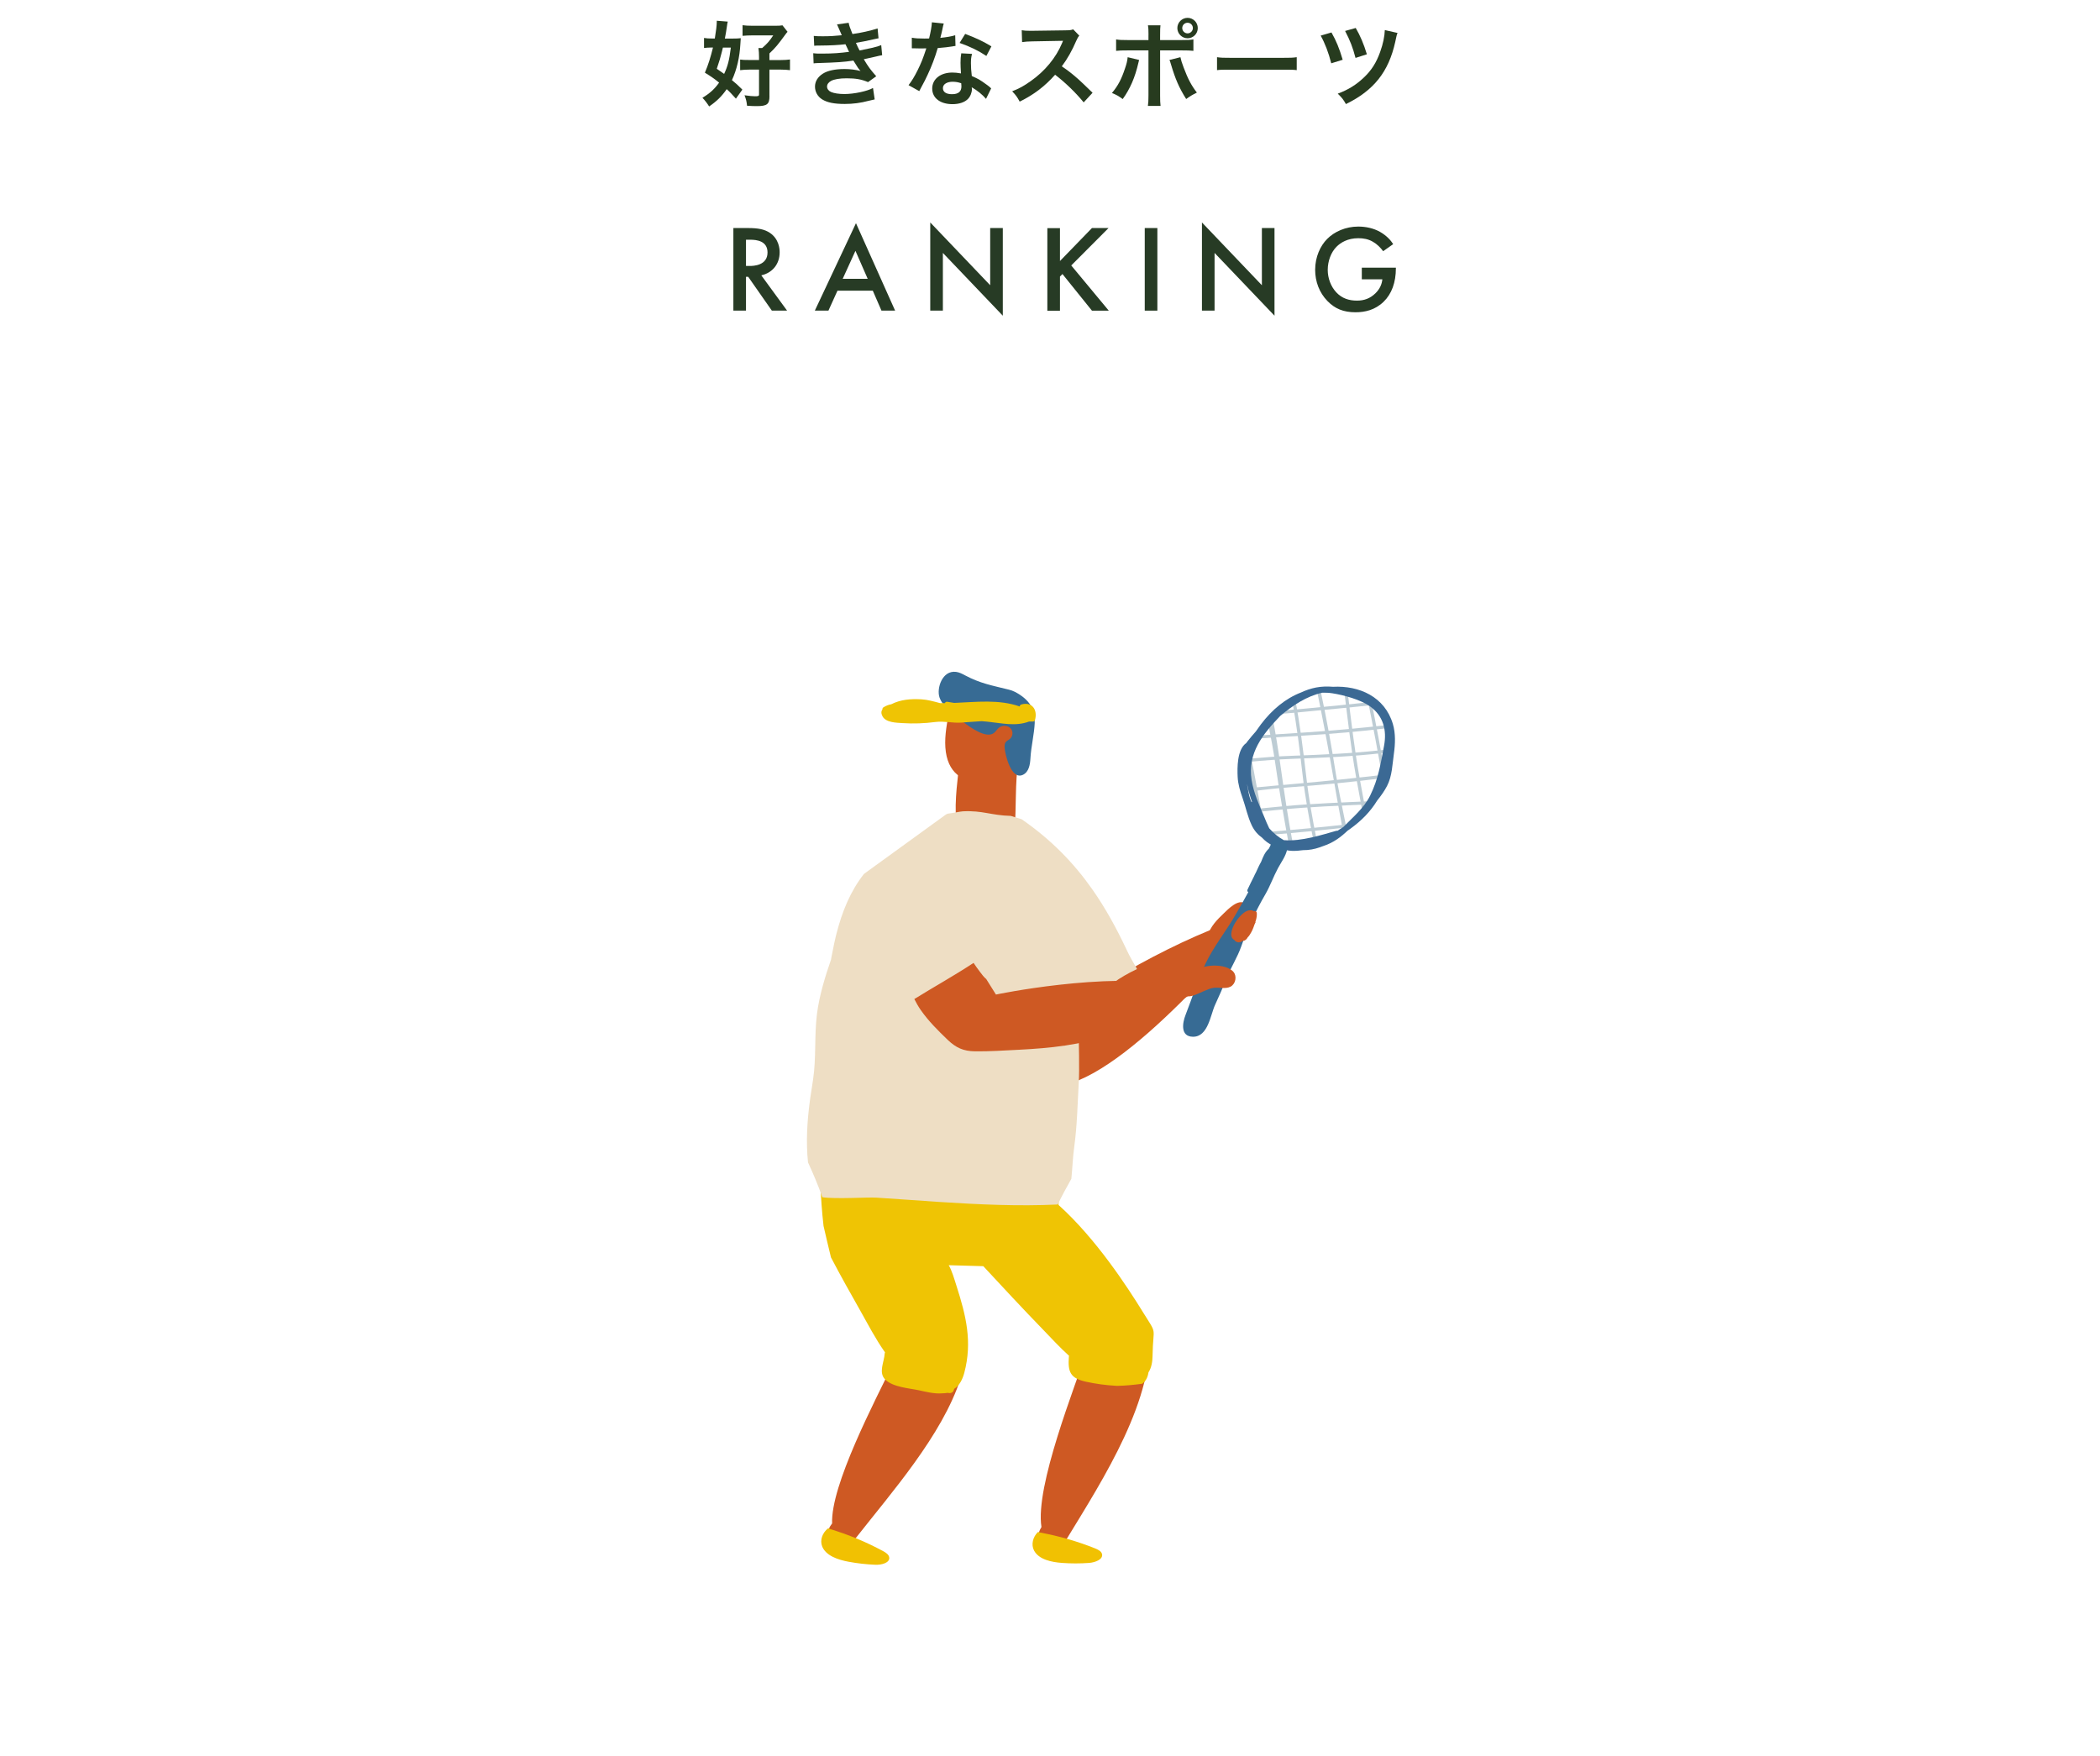 <?xml version="1.0" encoding="UTF-8"?>
<svg id="_レイヤー_2" data-name="レイヤー 2" xmlns="http://www.w3.org/2000/svg" xmlns:xlink="http://www.w3.org/1999/xlink" viewBox="0 0 514 430">
  <defs>
    <style>
      .cls-1 {
        fill: none;
      }

      .cls-2 {
        fill: #3b6994;
      }

      .cls-3 {
        fill: #f1c102;
      }

      .cls-4 {
        fill: #ce5923;
      }

      .cls-5 {
        fill: #efc404;
      }

      .cls-6 {
        fill: #273b1f;
      }

      .cls-7 {
        fill: #eedec4;
      }

      .cls-8 {
        fill: #376b94;
      }

      .cls-9 {
        fill: #376b94;
      }

      .cls-10 {
        fill: #273b25;
      }

      .cls-11 {
        clip-path: url(#clippath);
      }

      .cls-12 {
        fill: #bdccd4;
      }
    </style>
    <clipPath id="clippath">
      <rect class="cls-1" width="514" height="430"/>
    </clipPath>
  </defs>
  <g id="_レイヤー_1-2" data-name="レイヤー 1">
    <g class="cls-11">
      <g>
        <path class="cls-6" d="M180.12,24.15c-1.07-1.18-1.48-1.64-2.25-2.32-1.21,1.75-2.44,2.96-4.3,4.23-.46-.73-.96-1.41-1.64-2.12,1.82-1.09,2.96-2.14,4.08-3.71-1.18-.96-1.8-1.39-3.48-2.44.82-1.91,1.39-3.76,1.98-6.15h-.55c-.59,0-1.14.05-1.64.11v-2.46c.59.11,1.14.14,2,.14h.64c.3-1.8.48-3.26.48-4.1v-.25l2.69.21c-.09.34-.11.48-.25,1.46-.14.93-.25,1.64-.46,2.69h1.98c.82,0,1.34-.02,1.91-.09q-.02.46-.09,1.39c-.18,3.3-.89,6.35-2.07,8.88,1.05.87,1.46,1.21,2.55,2.32l-1.57,2.21ZM176.94,11.65q-.07.34-.25,1.02c-.25,1.07-.66,2.46-1.25,4.17.91.61,1.25.86,1.8,1.25.89-1.91,1.27-3.37,1.64-6.44h-1.93ZM188.34,23.52c0,2-.59,2.46-3.12,2.46-.66,0-1.37-.02-2.37-.09-.11-1.05-.23-1.55-.62-2.57,1.09.16,1.96.25,2.57.25.8,0,.98-.07.98-.43v-6.1h-2.3c-.89,0-1.62.05-2.32.14v-2.6c.55.09,1.05.11,2.25.11h2.37v-.77c0-.89-.04-1.34-.14-2.16h.91c1.25-1.09,1.82-1.75,2.71-3.1h-5.05c-.91,0-1.78.05-2.46.11v-2.6c.59.09,1.41.14,2.53.14h5.26c1.02,0,1.53-.02,1.98-.11l1.25,1.59c-.18.18-.25.27-.46.55-1.89,2.59-2.46,3.3-3.98,4.74v1.62h2.78c.98,0,1.57-.05,2.25-.14v2.62c-.71-.09-1.32-.14-2.25-.14h-2.78v6.49Z"/>
        <path class="cls-6" d="M199.15,8.79c.66.07,1.18.09,2.19.09,1.73,0,2.96-.07,4.69-.25q-.07-.18-.25-.59c-.57-1.32-.89-2.03-.91-2.07l2.85-.39c.09.57.32,1.25.93,2.75,1.94-.25,4.58-.84,6.15-1.37l.23,2.41q-.23.05-.77.16c-1.53.36-4.05.87-4.76.96.36.84.5,1.14.89,1.87,1.96-.41,3-.64,3.14-.66,1.3-.32,1.57-.41,2.16-.66l.23,2.48c-.43.07-.91.16-1.43.3-.93.23-1.68.39-2.23.5q-.57.11-.84.18c1.18,1.96,1.55,2.44,3.05,4.17l-2,1.43c-1.64-.68-3-.93-5.24-.93-1.73,0-3.05.23-3.82.64-.64.36-.98.84-.98,1.39s.39,1.07.98,1.32c.73.32,1.94.5,3.26.5,2.37,0,5.58-.68,7.01-1.48l.41,2.8q-.43.07-1.48.34c-1.93.52-3.82.77-5.83.77-2.62,0-4.28-.34-5.55-1.12-1.09-.68-1.75-1.84-1.75-3.12s.68-2.37,1.91-3.17c1.18-.75,3-1.14,5.3-1.14,1.39,0,2.71.16,3.94.48-.36-.34-.8-.98-1.75-2.55-2.41.36-3.87.46-8.81.61-.39.02-.55.02-.93.07l-.09-2.48c.66.09.8.09,2.34.09,2.39,0,4.28-.14,6.44-.43-.14-.27-.23-.41-.41-.84-.23-.48-.3-.61-.48-1.02-1.82.21-3.46.3-6.1.32-.96,0-1.07.02-1.55.05l-.11-2.41Z"/>
        <path class="cls-6" d="M231,5.74q-.14.43-.36,1.53c-.11.55-.23,1-.48,2,1.57-.16,2.75-.36,3.64-.64l.07,2.62c-.25.02-.3.02-.73.11-.82.14-2.21.3-3.62.41-.66,2.28-1.48,4.44-2.5,6.6-.52,1.12-.73,1.53-1.59,3.12q-.3.55-.43.82l-2.62-1.46c.8-1.05,1.43-2.07,2.21-3.64.89-1.82,1.28-2.75,2.14-5.37-1.03.02-1.16.02-1.43.02-.3,0-.43,0-.91-.02l-1.21-.02v-2.59c.82.16,1.68.21,3.07.21.27,0,.66,0,1.16-.02.39-1.62.64-2.98.68-3.96l2.91.3ZM241.32,24.18c-.82-.98-2.14-2.05-3.48-2.82.02.21.05.36.05.46,0,.84-.39,1.82-.98,2.41-.8.82-2.16,1.27-3.78,1.27-3,0-4.96-1.5-4.96-3.82s2.03-3.92,4.92-3.92c.68,0,1.16.05,2.12.21-.07-1.05-.11-1.94-.11-2.62,0-.89.05-1.55.18-2.3l2.64.14c-.23.84-.27,1.37-.27,2.3s.05,1.82.21,3.12c1.64.73,1.87.84,3.6,2.09.34.23.43.32.8.62q.18.18.34.32l-1.25,2.55ZM233.23,20.01c-1.48,0-2.44.61-2.44,1.57s.82,1.48,2.23,1.48c1.55,0,2.3-.64,2.3-1.91,0-.23-.05-.77-.05-.77-.8-.27-1.34-.36-2.05-.36ZM241.43,13.7c-1.98-1.32-4.01-2.3-6.56-3.19l1.37-2.21c2.69,1.02,4.39,1.82,6.42,3.05l-1.23,2.34Z"/>
        <path class="cls-6" d="M265.24,25.06c-1.89-2.32-4.51-4.87-6.99-6.76-2.57,2.87-5.19,4.87-8.67,6.58-.64-1.18-.91-1.55-1.84-2.53,1.75-.68,2.85-1.3,4.55-2.5,3.44-2.41,6.17-5.71,7.65-9.27l.25-.59q-.36.02-7.54.14c-1.09.02-1.71.07-2.48.18l-.09-2.91c.64.11,1.07.14,2,.14h.55l8.01-.11c1.28-.02,1.46-.04,2.03-.25l1.5,1.55c-.3.34-.48.66-.73,1.23-1.05,2.44-2.16,4.42-3.55,6.28,1.43.96,2.66,1.91,4.21,3.3q.57.5,3.32,3.17l-2.19,2.37Z"/>
        <path class="cls-6" d="M278.81,14.68c-.07.27-.09.3-.18.71-.8,3.53-2.03,6.37-3.83,8.86-1.12-.8-1.5-1.02-2.64-1.48,1.5-1.8,2.32-3.37,3.19-5.99.41-1.18.57-1.89.66-2.78l2.8.68ZM281.11,8.53c0-1.14-.02-1.71-.14-2.34h3.07c-.07.66-.09.98-.09,2.41v1.21h5.21c1.57,0,2.07-.02,2.94-.16v2.8c-.8-.09-1.39-.11-2.89-.11h-5.26v11.04c0,1.16.02,1.82.11,2.55h-3.1c.11-.73.14-1.39.14-2.57v-11.02h-5.05c-1.48,0-2.07.02-2.87.11v-2.8c.87.14,1.37.16,2.91.16h5.01v-1.28ZM288.92,14c.16.75.34,1.34.8,2.55,1.02,2.73,1.87,4.35,3.23,6.12-1.18.59-1.57.82-2.62,1.57-1.73-2.75-2.66-4.89-3.73-8.51-.18-.61-.21-.71-.36-1.05l2.69-.68ZM293.17,6.87c0,1.39-1.12,2.5-2.5,2.5s-2.5-1.14-2.5-2.5,1.12-2.5,2.5-2.5,2.5,1.12,2.5,2.5ZM289.37,6.87c0,.71.59,1.3,1.3,1.3s1.3-.59,1.3-1.3-.57-1.3-1.3-1.3-1.3.59-1.3,1.3Z"/>
        <path class="cls-6" d="M297.88,14c1,.14,1.43.16,3.69.16h12.13c2.25,0,2.69-.02,3.69-.16v3.17c-.91-.11-1.16-.11-3.71-.11h-12.09c-2.55,0-2.8,0-3.71.11v-3.17Z"/>
        <path class="cls-6" d="M325.89,7.94c1.18,2.09,1.91,3.85,2.75,6.69l-2.8.87c-.64-2.55-1.53-4.89-2.59-6.78l2.64-.77ZM342.07,8.06c-.21.5-.25.66-.57,2.21-1.62,7.31-5.24,11.88-12.07,15.21-.62-1.09-.91-1.5-2-2.55,2.53-.93,4.55-2.19,6.4-3.96,1.84-1.73,3.05-3.64,3.98-6.26.71-1.96,1.09-3.83,1.14-5.35l3.12.71ZM331.83,6.85c1.09,1.87,1.96,3.89,2.73,6.44l-2.78.89c-.66-2.53-1.34-4.28-2.55-6.6l2.59-.73Z"/>
      </g>
      <g>
        <path class="cls-10" d="M183.1,55.83c2.46,0,4.03.3,5.34,1.18,2.21,1.49,2.39,3.88,2.39,4.76,0,2.91-1.79,5.03-4.49,5.64l6.31,8.64h-3.73l-5.79-8.28h-.54v8.28h-3.09v-20.22h3.61ZM182.58,65.11h.97c.85,0,4.31-.09,4.31-3.3,0-2.85-2.7-3.12-4.21-3.12h-1.06v6.43Z"/>
        <path class="cls-10" d="M213.62,71.17h-8.64l-2.21,4.88h-3.33l10.07-21.41,9.58,21.41h-3.34l-2.12-4.88ZM212.38,68.26l-3-6.85-3.12,6.85h6.12Z"/>
        <path class="cls-10" d="M227.69,76.05v-21.59l14.67,15.37v-14.01h3.09v21.47l-14.67-15.37v14.13h-3.09Z"/>
        <path class="cls-10" d="M259.45,63.89l7.82-8.06h4.06l-9.13,9.16,9.19,11.07h-4.12l-7.22-8.97-.61.61v8.37h-3.09v-20.22h3.09v8.06Z"/>
        <path class="cls-10" d="M283.28,55.83v20.22h-3.09v-20.22h3.09Z"/>
        <path class="cls-10" d="M294.19,76.05v-21.59l14.67,15.37v-14.01h3.09v21.47l-14.67-15.37v14.13h-3.09Z"/>
        <path class="cls-10" d="M333.32,65.53h8.34v.15c0,3.46-1.03,6.28-3,8.19-2.09,2.03-4.58,2.58-6.88,2.58-2.94,0-5.03-.85-6.88-2.76-1.97-2.03-3-4.73-3-7.64,0-3.15,1.27-5.88,2.94-7.55,1.73-1.76,4.49-3.03,7.61-3.03,1.82,0,3.7.39,5.28,1.27,1.67.94,2.7,2.12,3.27,3.03l-2.46,1.73c-.61-.85-1.52-1.76-2.49-2.3-1.12-.67-2.33-.88-3.58-.88-2.64,0-4.34,1.09-5.34,2.09-1.33,1.33-2.15,3.49-2.15,5.67,0,2.03.76,4.06,2.09,5.49,1.39,1.49,3.12,2.03,5.06,2.03,1.76,0,3.21-.52,4.52-1.79,1.12-1.09,1.58-2.27,1.7-3.43h-5.03v-2.85Z"/>
      </g>
      <g>
        <path class="cls-4" d="M218.95,333.11c-4.98,10.25-15.65,30.54-15.28,39.87-.06.09-.13.17-.19.26-2.95,3.93,3,7.13,6.09,3.18,8.53-10.9,21.07-25.05,25.55-38.95-5.4-1.41-10.74-3.05-16.17-4.36Z"/>
        <path class="cls-3" d="M217.65,381.33c-.07-.73-.83-1.22-1.53-1.6-4.11-2.22-8.5-4.04-13.06-5.42l.04-.04c-.14-.03-.28-.06-.41-.1-1.39,1.07-2.07,2.9-1.45,4.44.91,2.26,3.81,3.25,6.45,3.74,2.16.4,4.35.65,6.56.74,1.49.06,3.53-.44,3.41-1.77Z"/>
        <path class="cls-4" d="M274,327.75c-9.24,1.28-5.83-3.56-7.77,2.33-3.15,9.56-12.9,33.79-11.32,43.78-.05.09-.11.18-.16.28-2.46,4.23,3.82,6.75,6.43,2.48,8.81-14.46,21.77-34.49,20.07-51.11-.24-2.37-4.19,1.82-7.25,2.25Z"/>
        <path class="cls-3" d="M269.74,380.5c-.15-.72-.97-1.12-1.71-1.42-4.35-1.74-8.92-3.05-13.61-3.91l.04-.04c-.14-.02-.28-.03-.42-.05-1.25,1.22-1.72,3.11-.92,4.57,1.17,2.14,4.17,2.8,6.84,2.99,2.19.16,4.4.16,6.6,0,1.48-.11,3.45-.84,3.18-2.14Z"/>
        <path class="cls-5" d="M279.62,321.03c-3.61-5.82-11.26-17.68-20.53-26.03l.1-3.5-4.12-.11c-3.78-2.48-7.73-4.78-11.72-5.41-7.51-1.19-10.37,1.23-10.8,4.78l-10.2-.28c-3.73-4.85-8.38-9.27-14.17-12.08-3.03-1.47-5.38-2.05-7.21-2.01-.17.69-.33,1.39-.47,2.1.15.19.26.41.25.69-.15,7.02.02,14.01.82,20.96.57,2.55,1.2,5.12,1.82,7.7,2.32,4.44,4.81,8.87,7.28,13.23,1.68,2.97,3.57,6.65,5.95,10.03-.04.1-.08.2-.09.32-.12,2.09-1.59,4.61.15,6.34,1.88,1.86,5.89,2.11,8.31,2.63,1.5.32,3.73.9,5.6.73.47-.01.93-.05,1.41-.12.58.17,1.27,0,1.45-.67.03-.11.06-.21.1-.31,1.36-.86,2.08-2.45,2.48-3.96,1.99-7.54.43-13.91-1.9-21.19-.53-1.66-1.17-3.91-1.93-5.12l8.47.24c4.52,4.87,9.66,10.42,14.69,15.6,1.85,1.91,3.95,4.22,6.31,6.35-.02.06-.05.11-.05.18-.29,3.81.37,5.31,4.16,6.15,2.35.52,4.89.87,7.31,1,.11,0,.23.02.34.02,2.05-.04,4.11-.24,6.14-.52.89-.63,1.36-1.61,1.53-2.78.77-1.18.98-2.7,1-4.06.12-7.63,1.33-4.76-2.48-10.89Z"/>
        <g>
          <path class="cls-12" d="M311.44,175.31c-.35.61-.71,1.23-1.06,1.85.68,3.28,1.3,6.56,1.78,9.88.89,6.16,2.04,12.85,3.17,19,.35.08.7.14,1.05.2-1.13-5.94-2.04-12.21-2.87-18.15-.59-4.23-1.29-8.52-2.07-12.77Z"/>
          <path class="cls-12" d="M309.49,202.71c-.85-4.66-1.75-9.31-2.61-13.98-.2-1.08-.42-2.15-.64-3.23-.27.73-.51,1.46-.71,2.19.05.26.12.52.16.79.76,4.2,1.53,8.38,2.3,12.57.45.56.95,1.11,1.5,1.66Z"/>
          <path class="cls-12" d="M319.75,190.36c-.75-6.47-1.56-13.11-2.81-19.56-.25.12-.5.26-.74.39,1.2,6.29,1.93,12.46,2.66,18.84.6,5.17,1.6,10.69,2.67,16.01.26-.06.52-.13.78-.2-1.03-5.14-1.97-10.32-2.56-15.48Z"/>
          <path class="cls-12" d="M329.21,201.02c-.77-3.9-1.64-7.76-2.26-11.69-1.07-6.83-2.32-13.74-3.78-20.53-.28.05-.57.09-.85.16,1.28,6.22,2.47,12.45,3.56,18.71.88,5.1,1.78,10.21,2.74,15.3.29-.19.57-.39.85-.59-.08-.45-.16-.91-.25-1.36Z"/>
          <path class="cls-12" d="M332.86,190.92c-1.35-7.34-2.18-14.75-3.08-22.14-.27-.05-.55-.08-.82-.11.87,7.15,1.67,14.3,2.93,21.41.52,2.91,1.06,5.82,1.6,8.72.23-.25.46-.5.68-.76-.44-2.37-.88-4.74-1.31-7.11Z"/>
          <path class="cls-12" d="M335.62,171.5c-.32-.26-.63-.53-.97-.76,1.38,6.85,2.7,13.72,3.85,20.61.21-.45.4-.92.58-1.38-1.05-6.18-2.22-12.33-3.46-18.48Z"/>
          <path class="cls-12" d="M319.8,179.3c-3.66.23-7.34.46-11.02.72-.14.25-.27.51-.4.76,3.48-.25,6.96-.46,10.42-.67,7.01-.41,14.04-1.02,21.02-1.86.03,0,.06,0,.1-.01-.07-.25-.16-.5-.24-.74-6.62.75-13.24,1.37-19.88,1.8Z"/>
          <path class="cls-12" d="M318.65,174.32c6.03-.59,12.03-1.12,18.05-1.79-.22-.23-.43-.48-.67-.7-5.65.62-11.29,1.15-16.95,1.69-2.31.22-4.62.39-6.93.56-.16.27-.31.55-.47.82,2.32-.17,4.65-.35,6.97-.58Z"/>
          <path class="cls-12" d="M338.71,183.58c-7.53.89-15.05,1.18-22.59,1.46-3.34.12-6.66.37-9.97.67-.1.26-.19.52-.28.79,3.43-.32,6.85-.58,10.31-.71,7.54-.28,15.07-.57,22.6-1.47.55-.07,1.12-.13,1.68-.2.02-.26.03-.51.05-.77-.6.07-1.21.14-1.81.21Z"/>
          <path class="cls-12" d="M304.84,193.01c.01.29.03.58.06.86,3.58-.41,7.15-.86,10.75-1.12,7.71-.56,15.53-1.31,23.22-2.29.12-.28.24-.57.35-.85-7.23.86-14.45,1.61-21.7,2.25-4.22.37-8.45.75-12.68,1.16Z"/>
          <path class="cls-12" d="M314.3,197.37c-2.72.25-5.44.52-8.15.79.12.24.25.49.39.73,2.26-.22,4.51-.44,6.77-.66,7.26-.71,14.52-.99,21.78-1.3.2-.25.39-.52.58-.78-7.12.3-14.24.57-21.36,1.22Z"/>
          <path class="cls-12" d="M310.57,203.65c.31.25.62.47.94.68,5.86-.47,11.73-1.05,17.58-1.68.41-.29.82-.58,1.22-.89-6.57.72-13.16,1.37-19.74,1.89Z"/>
        </g>
        <path class="cls-4" d="M251.89,264.54c.77.51,1.62.91,2.46,1.16,14.98,4.36,43.81-30.04,52.88-39.72.02-.02.03-.03.05-.05-.13-.63-.68-1.1-1.83-1.31-.65-.12-1.36.12-2.03.35-19.25,6.65-37.29,18.14-53.88,29.47-1.15.78.32,3.48-.17,4.78-.76,2.05.6,4.04,2.51,5.33Z"/>
        <path class="cls-4" d="M251.31,182.96c-3.2,8.78-18.12,12.75-19.8,1.17-.44-3.05.11-6.14.66-9.18.14-.77.29-1.58.8-2.2,1.88-2.33,13.52.7,14.63,3.09.22.41.32.85.36,1.31.78.12,1.48.45,2.04.91,1.67,1.39,1.95,3.13,1.3,4.89Z"/>
        <path class="cls-4" d="M241.88,182.47c-.54.22-1.05.57-1.47,1.05-1.06.26-2.06.95-2.72,2.08-1.57.47-2.96,1.93-3.21,4.22-.39,3.56-1.24,10.95.39,14.56.12,2.18,2.13,2.06,3.96,2.04.65.25,1.33.29,2,.14.11.06.23.1.35.15,2.18,2.47,6.71.86,7.11-3.3.55-5.75.07-11.62,1-17.33.86-5.3-5.15-8.02-7.39-3.63Z"/>
        <path class="cls-9" d="M253.25,176.88c.12-3.2-1.24-5.62-4.84-7.5-.47-.24-.97-.41-1.48-.54-4.13-1.03-6.96-1.5-10.74-3.51-.69-.37-1.4-.74-2.19-.84-3.39-.42-4.79,4.04-4.05,6.24.81,2.4,3.94,4.63,5.97,6.15,1.51,1.14,5.48,4.06,7.37,2.56.49-.39.78-.96,1.28-1.34.82-.61,2.15-.5,2.81.24s.55,1.97-.24,2.6c-.3.24-.69.41-.94.7-.36.43-.34,1.04-.29,1.58.12,1.45,1.56,7.86,4.48,6.46,1.46-.71,1.73-2.5,1.82-4.02.17-2.98.93-5.87,1.06-8.79Z"/>
        <path class="cls-7" d="M265.96,249.48c.06-.04.12-.08.18-.12.44-.74.91-1.45,1.4-2.13-.14-.5-.08-1.07.3-1.67,2.59-4.03,6.36-6.34,10.43-8.31,0-.04-.01-.07-.02-.11-.77-1.38-1.68-2.85-2.42-4.45-2.52-5.38-5.23-10.32-8.42-14.88-4.53-6.47-10.03-12.17-17.36-17.25,0,0-1.32-.4-2.65-.81-4.85-.13-6.86-1.36-11.71-1.12-.63.03-2.44.43-3.75.58-.14.06-.27.13-.41.2l-20.06,14.54c-3.38,4.3-5.36,9.31-6.69,14.48-.01.04-.02.07-.03.11-.04.18-.1.35-.14.53-.16.63-.3,1.25-.42,1.85-.25,1.14-.48,2.29-.69,3.43-.03.18-.06.36-.09.53,0,0,0,.02,0,.02-1.47,4.27-2.88,8.85-3.45,13.35-.67,5.36-.15,10.71-.95,16.04-.02.13-.04.27-.06.41-.22,1.35-.43,2.69-.62,4.04-.03.22-.06.45-.09.67-.68,5.07-.99,10.14-.47,15.18,1.3,2.79,2.48,5.62,3.51,8.52,3.39.49,11.09-.04,13.23.1,5.17.33,10.33.72,15.49,1.06,9.61.62,19.27,1.08,28.89.62,1.04-2.14,2.17-4.23,3.34-6.3.26-2.6.35-5.26.69-7.72.74-5.31.82-10.69,1.13-16.03.17-2.7.03-9.64-.09-14.02.48-.12.95-.26,1.43-.39,0-.35.16-.7.57-.96Z"/>
        <path class="cls-4" d="M295.6,229.14c-.18.64.87,1.21,1.05.54.13-.47.35-.94.6-1.41.08.13.21.24.38.28.16.04.33.05.5.04-.11.09-.22.18-.32.29-.24.26-.07.76.24.88.85.32,2.02.16,3.02-.3.89-.24,1.76-.66,2.33-1.24.23-.24.07-.59-.11-.79-.29-.31-.61-.47-.94-.53,1.87-1.39,3.82-4.61,2.35-5.72-1.58-1.2-4.15,1.44-5.12,2.38-1.68,1.61-3.35,3.26-3.99,5.59Z"/>
        <path class="cls-2" d="M340.92,177.24c-1.99-6.66-8.21-9.43-14.65-9.1-1.41-.11-2.82-.08-4.16.18-1.32.26-2.53.68-3.66,1.21-3.78,1.45-7.12,4.22-9.83,7.81-.42.56-.83,1.14-1.24,1.73-.7.79-1.38,1.59-2.01,2.39-.12.16-.23.31-.34.46-2.28,1.6-2.2,6.14-2.1,8.28.09,1.82.62,3.5,1.21,5.19.79,2.26,1.2,4.47,2.23,6.65.63,1.34,1.51,2.32,2.54,3.05.73.79,1.58,1.45,2.61,1.9.48.21,1.02.37,1.58.52.12.06.23.12.35.18,1.71.78,3.62.71,5.48.45,1.46.01,2.83-.25,4.14-.71.14-.04.27-.1.4-.15.17-.06.33-.11.5-.18,2.42-.8,4.21-2.16,5.9-3.76.2-.13.4-.26.59-.4,2.85-2.07,4.96-4.24,6.63-6.96.94-1.16,1.78-2.35,2.41-3.57,1.25-2.41,1.3-5.29,1.67-7.89.34-2.39.44-4.96-.25-7.28ZM306.46,196.39c-.06-.06-.13-.1-.21-.13-.13-.37-.26-.73-.38-1.1-.03-.13-.08-.28-.11-.4-.24-.99-.42-1.95-.54-2.89.29,1.55.72,3.05,1.25,4.53ZM327.38,203.41c-.11-.03-.23-.04-.35,0-3.34.94-8.5,2.64-12.8,2.28-1.34-.74-2.54-1.73-3.57-2.9-.45-.88-.81-1.82-1.16-2.65-1.27-3.03-2.65-5.93-3.16-9.22-1.01-6.56,2.73-11.16,7-15.63,3.09-2.61,6.46-4.84,10.29-5.7.8-.02,1.61.01,2.46.14,2.85.44,6.95,1.57,9.23,3.2,3.28,2.34,4.15,5.85,3.45,9.62-.81,4.36-1.41,8.16-3.4,12.21-1.54,3.12-4.19,5.25-6.58,7.72-.47.31-.94.61-1.41.9Z"/>
        <path class="cls-8" d="M311.42,205.93c-.26.26-.32.62-.44.96-.02.06-.03.11-.05.16-.13.25-.26.51-.39.76-.03.02-.06.03-.08.06-.91.87-1.34,2-1.79,3.14-.44.75-.8,1.57-1.13,2.29-.05.12-.11.22-.16.34-.17.31-.33.62-.46.94-.53,1.07-1.08,2.13-1.58,3.23-.13.28,0,.49.2.6-1.06,1.97-2.18,3.91-3.3,5.83-2.28,3.91-5.19,7.54-7.15,11.62-1.95,4.05-3.27,8.45-4.92,12.64-.76,1.94-1.3,5.28,1.82,5.32,3.71.05,4.29-5.37,5.41-7.79,1.02-2.19,1.96-4.37,2.86-6.62,1.05-2.63,2.62-5.03,3.55-7.7,1.55-4.44,3.54-8.7,5.91-12.78,1.2-2.07,1.97-4.33,3.11-6.43.76-1.4,1.92-2.96,2.22-4.56.35-1.86-2.2-3.5-3.63-2.02Z"/>
        <path class="cls-4" d="M307.08,223.03c-.09,0-.17.03-.26.04-.25-.2-.57-.26-.93-.21-1.4.05-2.9,1.99-3.48,2.92-.62.98-1.84,3.55-.29,4.34,0,0,0,0,.01,0,.12.21.3.38.58.49.49.21.94.09,1.34-.19.07-.03.13-.05.19-.08.54-.02.92-.41,1.17-.89.06-.06.12-.12.18-.18,0,0,0,0,0,0,.11-.13.21-.26.29-.39.02-.03.03-.06.05-.09.39-.59.7-1.24.93-1.9.38-1.09.88-2.26.75-3.43-.03-.23-.31-.41-.53-.41Z"/>
        <path class="cls-4" d="M297.63,236.4c-3.55-.1-7.87,1.59-8.07,5.25-.27,4.85,4.72.54,7.52.19,1.38-.17,2.89.36,4.12-.29,1.25-.66,1.61-2.56.69-3.63-.32-.37-.74-.63-1.17-.84-.83-.41-1.91-.64-3.08-.67Z"/>
        <path class="cls-4" d="M292.16,238.84c-1.2-.47-3.02-.87-4.47-1.04l.42,3.35c-17.62-3.28-44.34,2.34-44.34,2.34l-2.38-3.8c-.58-.46-1.02-1.08-1.56-1.79-.54-.7-1.04-1.42-1.54-2.16-4.71,3.11-9.69,5.86-14.5,8.85.47.92.97,1.82,1.56,2.67,1.92,2.74,4.2,5.01,6.62,7.33,2.02,1.93,3.85,2.77,6.69,2.8,3.57.04,7.08-.2,10.65-.38,7.58-.39,15.46-1.13,22.54-3.8,4.1-1.55,8-3.37,11.77-5.52,3.21-1.83,7.04-3.36,9.88-5.67,1.71-1.39.45-2.48-1.35-3.19Z"/>
        <path class="cls-5" d="M249.92,172.49c-.19.06-.32.27-.33.47-5.11-1.79-10.61-1.09-16.03-.87-.57-.09-1.14-.19-1.72-.28-.27-.04-.48.12-.57.33-.39,0-.79,0-1.18,0-1.56-.42-3.11-.85-4.55-.93-2.68-.14-5.08.04-7.4,1.21-.64.11-1.26.34-1.95.78-.14.09-.22.29-.2.46-.32.44-.36.99,0,1.68.82,1.57,3.36,1.59,4.88,1.69,2.74.18,5.38.08,8.08-.27,2.13-.27,4.17.29,6.3.15,1.68-.11,3.34-.26,5.03-.35.46.04.92.08,1.37.12,3.41.34,6.91,1.23,10.22-.03.33,0,.67.02,1.01,0,.17-.01.39-.16.44-.33.73-2.54-.73-4.65-3.4-3.83Z"/>
      </g>
    </g>
  </g>
</svg>